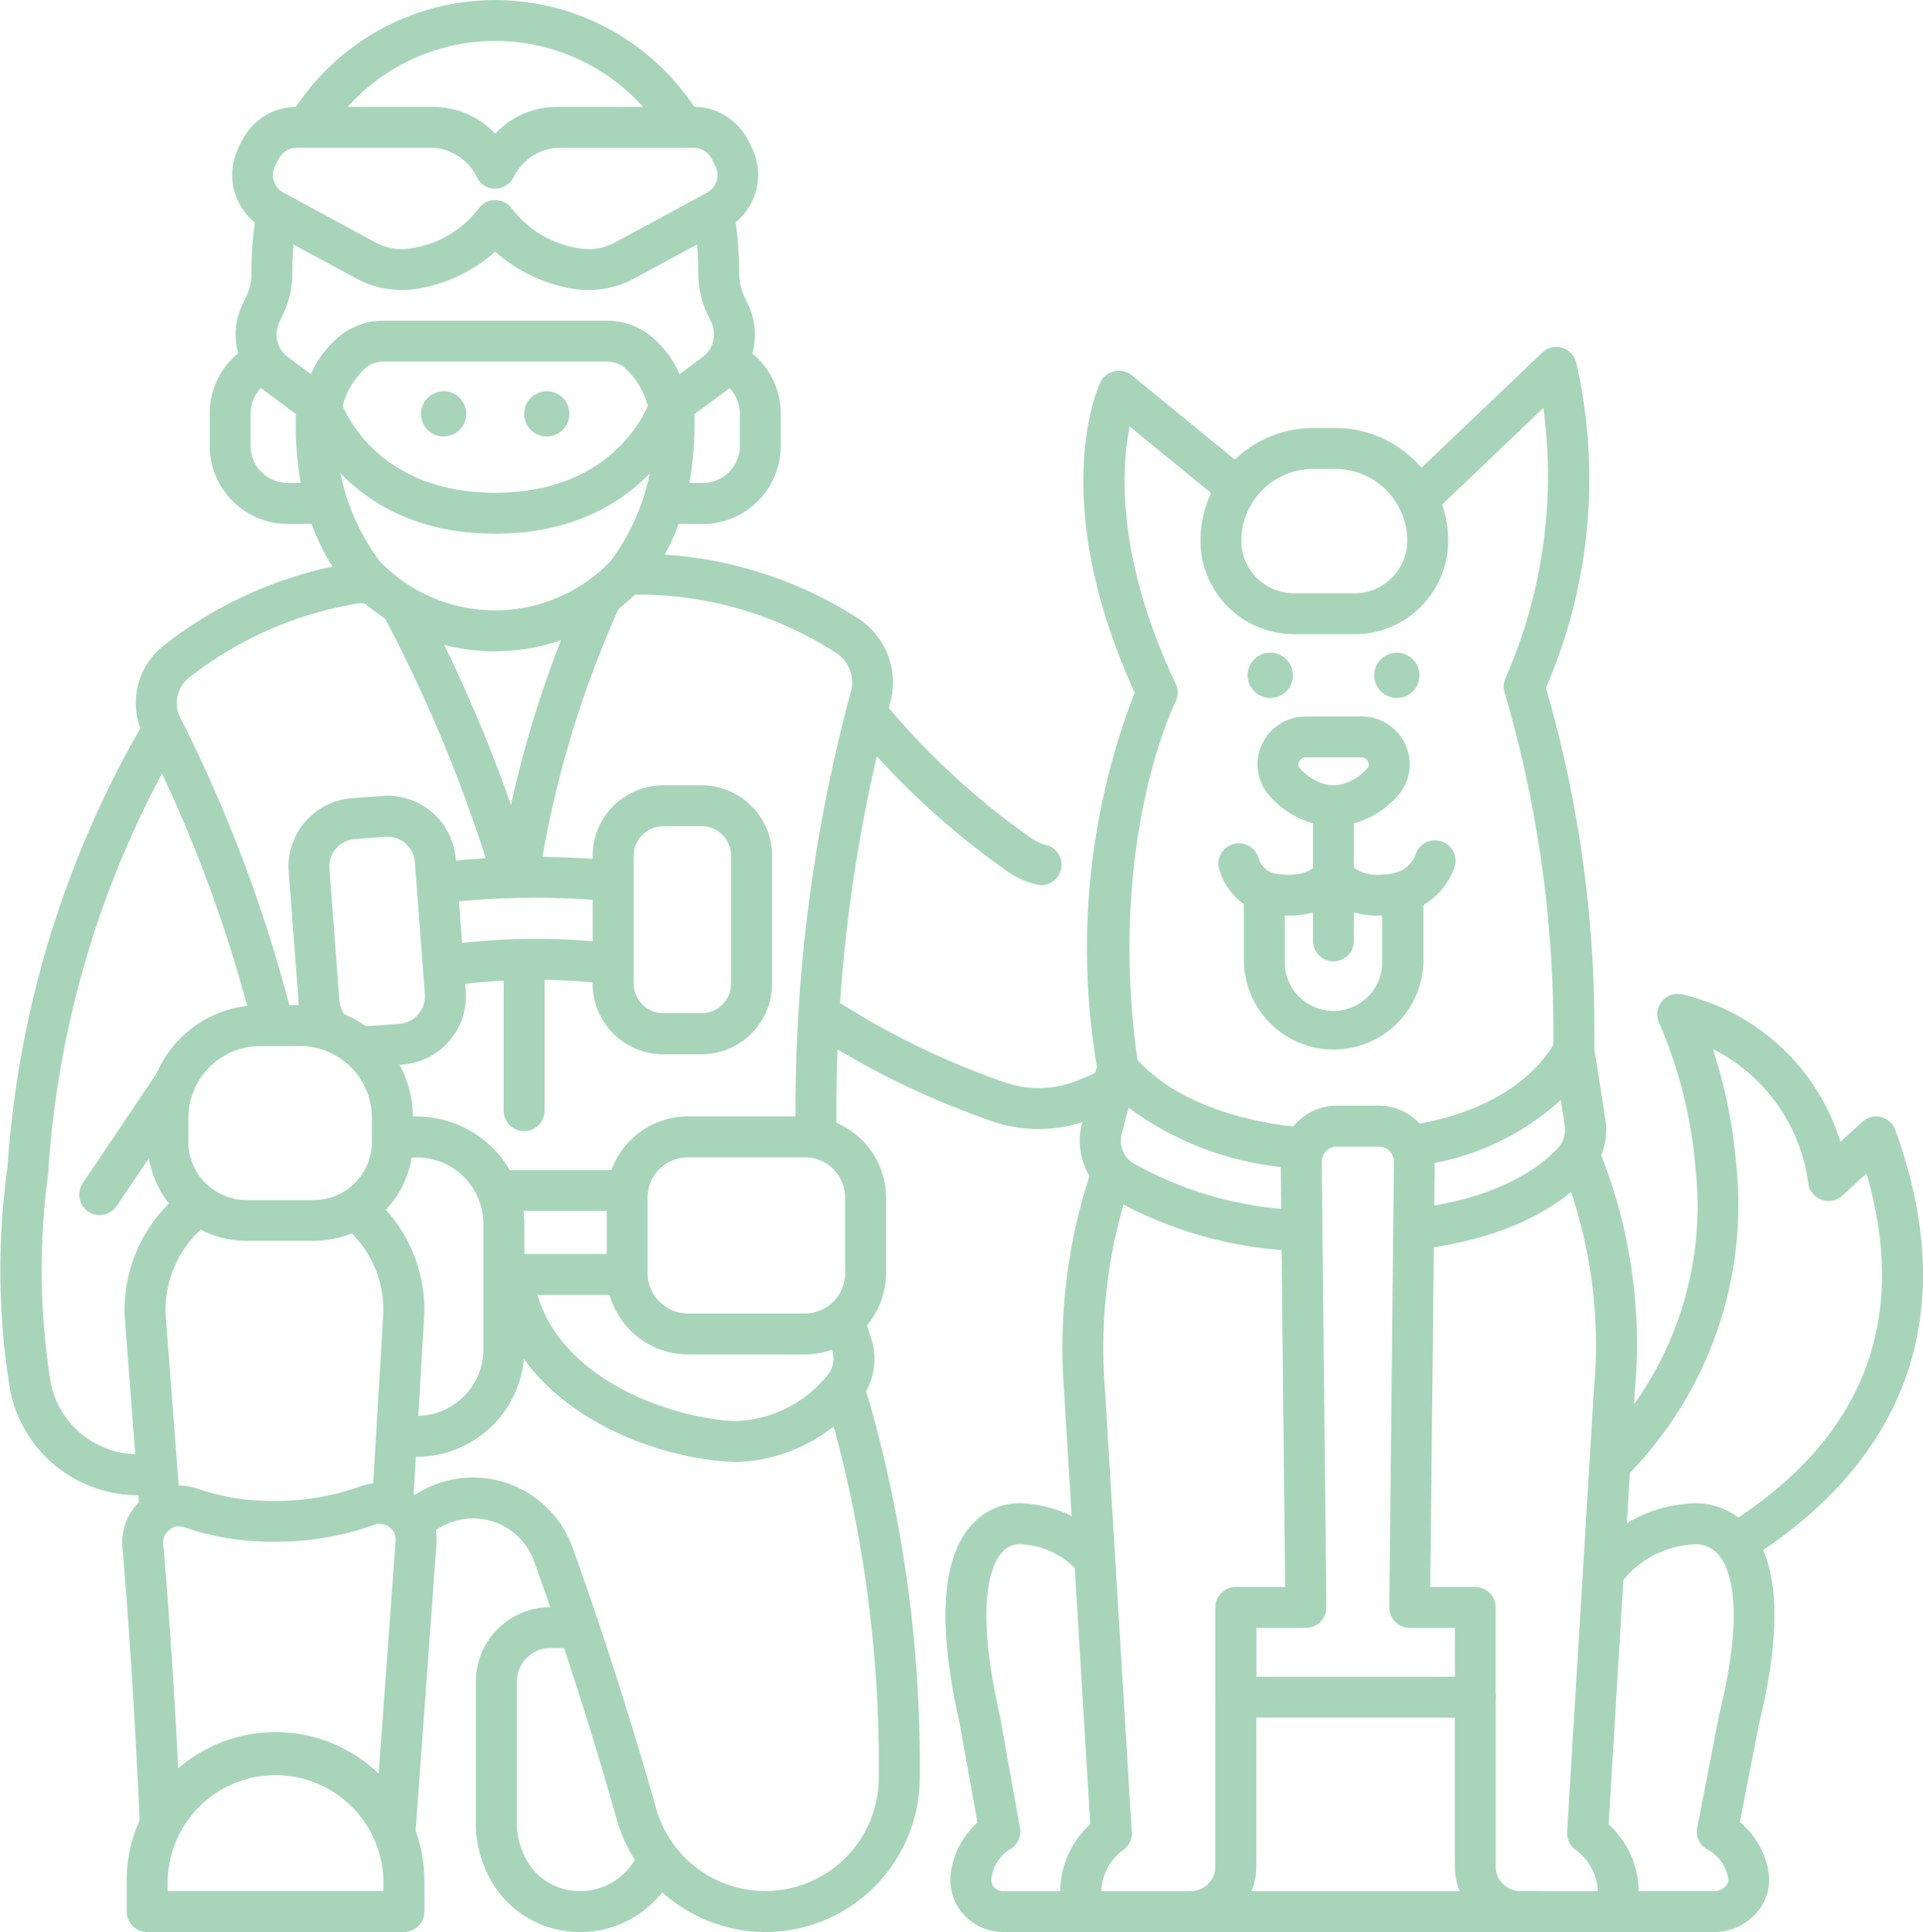 <svg xmlns="http://www.w3.org/2000/svg" width="65.162" height="65.476" viewBox="0 0 65.162 65.476">
  <g id="Groupe_43" data-name="Groupe 43" transform="translate(-1439 -1027.524)">
    <path id="Tracé_22" data-name="Tracé 22" d="M45.351,69.553H44.109a2.648,2.648,0,0,1-2.644-2.644V65.814a2.645,2.645,0,0,1,1.376-2.321.694.694,0,1,1,.666,1.217,1.259,1.259,0,0,0-.654,1.1v1.095a1.258,1.258,0,0,0,1.257,1.257h1.242a.694.694,0,0,1,0,1.387Z" transform="translate(1404.64 975.727)" fill="#a8d5ba"/>
    <path id="Tracé_23" data-name="Tracé 23" d="M118.053,69.552h-1.21a.694.694,0,1,1,0-1.387h1.21a1.258,1.258,0,0,0,1.257-1.257V65.813a1.258,1.258,0,0,0-.654-1.1.694.694,0,1,1,.666-1.217,2.645,2.645,0,0,1,1.375,2.321v1.095a2.647,2.647,0,0,1-2.645,2.644Z" transform="translate(1344.759 975.727)" fill="#a8d5ba"/>
    <path id="Tracé_24" data-name="Tracé 24" d="M151.1,179.8a4.921,4.921,0,0,1-1.715-.309,28.185,28.185,0,0,1-5.94-2.905.694.694,0,0,1,.813-1.125,26.873,26.873,0,0,0,5.612,2.73,3.492,3.492,0,0,0,2.428.009,7.623,7.623,0,0,0,.784-.342.694.694,0,0,1,.624,1.239,9.054,9.054,0,0,1-.926.4A4.833,4.833,0,0,1,151.1,179.8Z" transform="translate(1323.101 885.986)" fill="#a8d5ba"/>
    <path id="Tracé_25" data-name="Tracé 25" d="M157.381,130.4a.7.7,0,0,1-.165-.02,2.844,2.844,0,0,1-.918-.4,26.9,26.9,0,0,1-5.24-4.807.694.694,0,0,1,1.061-.894,25.483,25.483,0,0,0,4.953,4.55,1.461,1.461,0,0,0,.472.208.694.694,0,0,1-.164,1.368Z" transform="translate(1316.899 927.118)" fill="#a8d5ba"/>
    <path id="Tracé_26" data-name="Tracé 26" d="M282.814,194.051a.694.694,0,0,1-.369-1.282c4.61-2.888,6.2-6.893,4.739-11.914l-.818.749a.694.694,0,0,1-1.16-.451,5.969,5.969,0,0,0-3.225-4.514,17.443,17.443,0,0,1,.788,3.892,13.061,13.061,0,0,1-3.675,10.541.694.694,0,1,1-.991-.971,11.555,11.555,0,0,0,3.287-9.408,15.516,15.516,0,0,0-1.229-4.931.694.694,0,0,1,.8-.973,7.361,7.361,0,0,1,5.34,4.992l.739-.677a.694.694,0,0,1,1.121.276c2.789,7.712-1.169,12.176-4.98,14.564a.691.691,0,0,1-.367.106Z" transform="translate(1215.064 886.439)" fill="#a8d5ba"/>
    <path id="Tracé_27" data-name="Tracé 27" d="M171.942,276.388h-2.726a1.791,1.791,0,0,1-1.358-.623,1.756,1.756,0,0,1-.409-1.407,2.812,2.812,0,0,1,.9-1.679l-.6-3.344c-.771-3.412-.616-5.7.462-6.806a2.167,2.167,0,0,1,1.855-.654,4.119,4.119,0,0,1,2.641,1.28.694.694,0,1,1-.988.974,2.732,2.732,0,0,0-1.789-.872.716.716,0,0,1-.085-.012.8.8,0,0,0-.659.273c-.322.347-.975,1.58-.08,5.527,0,.01,0,.02.006.031l.679,3.786a.694.694,0,0,1-.367.74,1.359,1.359,0,0,0-.6.963.368.368,0,0,0,.088.3.4.4,0,0,0,.307.141h2.726a.694.694,0,1,1,0,1.387Z" transform="translate(1303.772 816.611)" fill="#a8d5ba"/>
    <path id="Tracé_28" data-name="Tracé 28" d="M281.1,276.395h-3.336a.694.694,0,0,1,0-1.387H281.1a.536.536,0,0,0,.407-.176.31.31,0,0,0,.079-.253,1.368,1.368,0,0,0-.674-.965.683.683,0,0,1-.377-.755l.736-3.786c0-.011,0-.022.007-.033.909-3.7.362-5.006-.045-5.453a.993.993,0,0,0-.847-.33.465.465,0,0,1-.067.008,3.3,3.3,0,0,0-2.331,1.253.694.694,0,1,1-1.059-.9,4.64,4.64,0,0,1,3.258-1.737,2.4,2.4,0,0,1,2.039.733c1.082,1.144,1.217,3.411.4,6.737l-.645,3.32a2.772,2.772,0,0,1,.971,1.685,1.7,1.7,0,0,1-.392,1.374A1.912,1.912,0,0,1,281.1,276.395Z" transform="translate(1215.976 816.605)" fill="#a8d5ba"/>
    <path id="Tracé_29" data-name="Tracé 29" d="M205.693,226.34H187.666a.694.694,0,0,1-.669-.51,3.1,3.1,0,0,1,.9-3.145l-.887-14.656a18.915,18.915,0,0,1,.942-7.559.694.694,0,0,1,1.3.487,17.517,17.517,0,0,0-.857,6.994l.908,15a.694.694,0,0,1-.3.614,1.817,1.817,0,0,0-.734,1.392h16.825a1.819,1.819,0,0,0-.739-1.395.7.7,0,0,1-.3-.611l.908-15a16.287,16.287,0,0,0-1.079-7.523.694.694,0,1,1,1.258-.585,17.514,17.514,0,0,1,1.206,8.186l-.887,14.662a3.1,3.1,0,0,1,.9,3.145A.694.694,0,0,1,205.693,226.34Z" transform="translate(1288.048 866.66)" fill="#a8d5ba"/>
    <path id="Tracé_30" data-name="Tracé 30" d="M10.208,153.287a4.416,4.416,0,0,1-4.235-3.5,25.122,25.122,0,0,1-.1-7.614,34.483,34.483,0,0,1,4.605-15.053.694.694,0,1,1,1.179.732,33.092,33.092,0,0,0-4.4,14.463.24.24,0,0,1,0,.036,24.252,24.252,0,0,0,.081,7.132,3.021,3.021,0,0,0,2.936,2.418,2.946,2.946,0,0,0,.441-.042.694.694,0,0,1,.236,1.368,4.363,4.363,0,0,1-.65.062Z" transform="translate(1433.381 924.907)" fill="#a8d5ba"/>
    <path id="Tracé_31" data-name="Tracé 31" d="M90.522,290.638a3.446,3.446,0,0,1-2.846-1.451,3.975,3.975,0,0,1-.7-2.058v-4.979a2.524,2.524,0,0,1,2.522-2.522h.835a.694.694,0,0,1,0,1.387H89.5a1.136,1.136,0,0,0-1.134,1.134v4.969a2.676,2.676,0,0,0,.451,1.277,2.059,2.059,0,0,0,1.706.854,2.129,2.129,0,0,0,1.951-1.276.694.694,0,1,1,1.272.555A3.516,3.516,0,0,1,90.522,290.638Z" transform="translate(1368.149 802.362)" fill="#a8d5ba"/>
    <path id="Tracé_32" data-name="Tracé 32" d="M86.047,258.316a5.252,5.252,0,0,1-5.034-3.813c-1.205-4.274-2.453-7.787-2.807-8.762a2.193,2.193,0,0,0-3.479-.921.694.694,0,1,1-.9-1.058,3.581,3.581,0,0,1,5.681,1.506c.358.986,1.62,4.539,2.838,8.859a3.844,3.844,0,0,0,7.543-1,43.6,43.6,0,0,0-1.8-12.907.694.694,0,1,1,1.325-.412,44.989,44.989,0,0,1,1.866,13.327A5.236,5.236,0,0,1,86.047,258.316Z" transform="translate(1378.887 834.684)" fill="#a8d5ba"/>
    <path id="Tracé_33" data-name="Tracé 33" d="M91.52,114.864a.686.686,0,0,1-.117-.01.694.694,0,0,1-.568-.8,36.639,36.639,0,0,1,2.79-9.422.694.694,0,1,1,1.242.618,35.265,35.265,0,0,0-2.664,9.036A.694.694,0,0,1,91.52,114.864Z" transform="translate(1365.063 942.982)" fill="#a8d5ba"/>
    <path id="Tracé_34" data-name="Tracé 34" d="M98.148,226.849c-.057,0-.114,0-.172,0-2.824-.108-7.537-1.863-8.164-6.111a.694.694,0,0,1,1.373-.2c.523,3.545,4.837,4.85,6.844,4.927a4.2,4.2,0,0,0,3.086-1.5.884.884,0,0,0,.2-.889c-.079-.236-.155-.481-.227-.726a.694.694,0,1,1,1.332-.39c.067.229.139.456.212.676a2.269,2.269,0,0,1-.5,2.281A5.605,5.605,0,0,1,98.148,226.849Z" transform="translate(1365.881 850.22)" fill="#a8d5ba"/>
    <path id="Tracé_35" data-name="Tracé 35" d="M116.844,119.812a.694.694,0,0,1-.694-.667,54.423,54.423,0,0,1,1.87-15.008,1.189,1.189,0,0,0-.523-1.32,12.323,12.323,0,0,0-6.919-1.958.694.694,0,0,1-.079-1.385,13.729,13.729,0,0,1,7.714,2.156,2.583,2.583,0,0,1,1.147,2.865,52.973,52.973,0,0,0-1.825,14.6.694.694,0,0,1-.667.72Z" transform="translate(1349.813 946.821)" fill="#a8d5ba"/>
    <path id="Tracé_36" data-name="Tracé 36" d="M33.452,117.2a.694.694,0,0,1-.669-.511,47.738,47.738,0,0,0-3.658-9.775,2.478,2.478,0,0,1,.633-3.1,13.93,13.93,0,0,1,6.321-2.8,2.255,2.255,0,0,1,.675-.016.694.694,0,1,1-.176,1.376.865.865,0,0,0-.258.006,12.537,12.537,0,0,0-5.694,2.517,1.09,1.09,0,0,0-.277,1.366,49.067,49.067,0,0,1,3.773,10.065.694.694,0,0,1-.67.876Z" transform="translate(1414.77 945.602)" fill="#a8d5ba"/>
    <path id="Tracé_37" data-name="Tracé 37" d="M92.416,172.41a.694.694,0,0,1-.694-.694v-5a.694.694,0,0,1,1.387,0v5a.694.694,0,0,1-.694.694Z" transform="translate(1364.344 893.449)" fill="#a8d5ba"/>
    <path id="Tracé_38" data-name="Tracé 38" d="M75.338,115.681a.694.694,0,0,1-.666-.5,49.762,49.762,0,0,0-3.664-8.9.694.694,0,0,1,1.228-.646A51.173,51.173,0,0,1,76,114.794a.695.695,0,0,1-.667.886Z" transform="translate(1381.017 942.165)" fill="#a8d5ba"/>
    <path id="Tracé_39" data-name="Tracé 39" d="M62.952,79.942h-.038A6.789,6.789,0,0,1,58,77.809c-1.827-2.053-1.859-5-1.788-6.179a.694.694,0,1,1,1.385.084,7.442,7.442,0,0,0,1.44,5.172,5.425,5.425,0,0,0,7.824,0,7.443,7.443,0,0,0,1.44-5.171.694.694,0,1,1,1.385-.084c.071,1.174.04,4.126-1.789,6.177a6.792,6.792,0,0,1-4.91,2.131l-.038,0Z" transform="translate(1392.828 969.656)" fill="#a8d5ba"/>
    <path id="Tracé_40" data-name="Tracé 40" d="M63.622,75.945c-5.18,0-6.543-4.027-6.556-4.067a.694.694,0,1,1,1.319-.43c.046.135,1.1,3.11,5.237,3.11s5.194-2.984,5.237-3.111a.694.694,0,1,1,1.319.431C70.165,71.918,68.8,75.945,63.622,75.945Z" transform="translate(1392.159 969.665)" fill="#a8d5ba"/>
    <path id="Tracé_41" data-name="Tracé 41" d="M55.566,9.766a.694.694,0,0,1-.593-1.053,8.1,8.1,0,0,1,13.8-.05A.694.694,0,0,1,67.6,9.39a6.714,6.714,0,0,0-11.436.041.694.694,0,0,1-.594.335Z" transform="translate(1393.89 1022.696)" fill="#a8d5ba"/>
    <path id="Tracé_42" data-name="Tracé 42" d="M60.585,46.145a.694.694,0,0,1-.681-.561,2.714,2.714,0,0,0-.881-1.521,1.016,1.016,0,0,0-.573-.161H50.93a1.018,1.018,0,0,0-.575.161,2.723,2.723,0,0,0-.881,1.524.695.695,0,0,1-1.094.421l-1.53-1.136a2.347,2.347,0,0,1-.7-2.961c.046-.09.087-.178.123-.261a1.793,1.793,0,0,0,.153-.707,13.377,13.377,0,0,1,.166-2.086.694.694,0,1,1,1.369.224,12,12,0,0,0-.148,1.868,3.177,3.177,0,0,1-.267,1.251c-.047.109-.1.224-.162.343a.964.964,0,0,0,.294,1.215l.766.569a3.411,3.411,0,0,1,1.134-1.413,2.4,2.4,0,0,1,1.351-.4h7.517a2.42,2.42,0,0,1,1.356.4,3.41,3.41,0,0,1,1.134,1.413l.766-.569A.964.964,0,0,0,62,42.544c-.061-.119-.115-.235-.162-.343a3.171,3.171,0,0,1-.267-1.251,12.087,12.087,0,0,0-.132-1.767.694.694,0,1,1,1.371-.21,13.493,13.493,0,0,1,.148,1.972,1.793,1.793,0,0,0,.153.707c.036.083.077.171.123.261a2.347,2.347,0,0,1-.7,2.961L61,46.009a.694.694,0,0,1-.414.137Z" transform="translate(1401.092 995.878)" fill="#a8d5ba"/>
    <path id="Tracé_43" data-name="Tracé 43" d="M57.383,29.309a3.2,3.2,0,0,1-.684-.074,5.267,5.267,0,0,1-2.47-1.227,5.27,5.27,0,0,1-2.471,1.227,3.267,3.267,0,0,1-2.255-.328l-3.1-1.679a2.071,2.071,0,0,1-.979-2.483,3.415,3.415,0,0,1,.331-.684,2.057,2.057,0,0,1,1.75-.961h4.629a2.874,2.874,0,0,1,2.093.909,2.874,2.874,0,0,1,2.093-.909h4.63a2.057,2.057,0,0,1,1.75.961,3.409,3.409,0,0,1,.331.685,2.071,2.071,0,0,1-.979,2.484l-3.1,1.679a3.3,3.3,0,0,1-1.57.4Zm-3.154-3.052a.694.694,0,0,1,.572.3A3.534,3.534,0,0,0,57,27.88a1.881,1.881,0,0,0,1.3-.192l3.1-1.679a.674.674,0,0,0,.33-.8,2.014,2.014,0,0,0-.2-.406.676.676,0,0,0-.577-.314h-4.63a1.769,1.769,0,0,0-1.467.988.71.71,0,0,1-.631.394.694.694,0,0,1-.625-.4,1.765,1.765,0,0,0-1.464-.983H47.506a.677.677,0,0,0-.577.314,2.042,2.042,0,0,0-.2.406.674.674,0,0,0,.331.8l3.1,1.679a1.881,1.881,0,0,0,1.3.192,3.529,3.529,0,0,0,2.2-1.322.694.694,0,0,1,.573-.3Z" transform="translate(1401.552 1008.046)" fill="#a8d5ba"/>
    <path id="Tracé_44" data-name="Tracé 44" d="M93.307,220.63H89.256a.694.694,0,1,1,0-1.387h4.051a.694.694,0,0,1,0,1.387Z" transform="translate(1366.878 850.779)" fill="#a8d5ba"/>
    <path id="Tracé_45" data-name="Tracé 45" d="M92.323,206.274H88.115a.694.694,0,1,1,0-1.387h4.208a.694.694,0,1,1,0,1.387Z" transform="translate(1367.793 862.29)" fill="#a8d5ba"/>
    <path id="Tracé_46" data-name="Tracé 46" d="M116.041,203.8h-3.959a2.759,2.759,0,0,1-2.755-2.755v-2.557a2.759,2.759,0,0,1,2.755-2.755h3.959a2.759,2.759,0,0,1,2.755,2.755v2.557A2.759,2.759,0,0,1,116.041,203.8Zm-3.959-6.681a1.37,1.37,0,0,0-1.368,1.368v2.557a1.37,1.37,0,0,0,1.368,1.368h3.959a1.37,1.37,0,0,0,1.368-1.368v-2.557a1.37,1.37,0,0,0-1.368-1.368Z" transform="translate(1350.229 869.625)" fill="#a8d5ba"/>
    <path id="Tracé_47" data-name="Tracé 47" d="M71.348,207.264H70.8a.694.694,0,0,1,0-1.387h.547a2.257,2.257,0,0,0,2.255-2.255v-4.248a2.257,2.257,0,0,0-2.255-2.255h-.676a.694.694,0,1,1,0-1.387h.676a3.647,3.647,0,0,1,3.642,3.642v4.248A3.647,3.647,0,0,1,71.348,207.264Z" transform="translate(1381.778 869.63)" fill="#a8d5ba"/>
    <path id="Tracé_48" data-name="Tracé 48" d="M77.916,152.9a.694.694,0,0,1-.076-1.383,28.958,28.958,0,0,1,5.954-.071.694.694,0,0,1-.139,1.38,27.544,27.544,0,0,0-5.661.069A.737.737,0,0,1,77.916,152.9Z" transform="translate(1375.97 905.237)" fill="#a8d5ba"/>
    <path id="Tracé_49" data-name="Tracé 49" d="M79.151,166.957a.694.694,0,0,1-.11-1.379,21.987,21.987,0,0,1,5.748-.069.694.694,0,1,1-.154,1.379,20.6,20.6,0,0,0-5.373.059A.691.691,0,0,1,79.151,166.957Z" transform="translate(1374.98 893.987)" fill="#a8d5ba"/>
    <path id="Tracé_50" data-name="Tracé 50" d="M110.644,148.216h-1.3a2.394,2.394,0,0,1-2.391-2.391v-4.333a2.394,2.394,0,0,1,2.391-2.391h1.3a2.394,2.394,0,0,1,2.391,2.391v4.333A2.394,2.394,0,0,1,110.644,148.216Zm-1.3-7.728a1,1,0,0,0-1,1v4.333a1,1,0,0,0,1,1h1.3a1,1,0,0,0,1-1v-4.334a1,1,0,0,0-1-1Z" transform="translate(1352.129 915.037)" fill="#a8d5ba"/>
    <path id="Tracé_51" data-name="Tracé 51" d="M57.581,150.065h-.048a.694.694,0,0,1,.014-1.387h.034a.628.628,0,0,0,.072,0l1.036-.078a.933.933,0,0,0,.859-1l-.339-4.479a.932.932,0,0,0-1-.859l-1.036.079a.933.933,0,0,0-.859,1l.339,4.479a.926.926,0,0,0,.1.347.694.694,0,1,1-1.24.622,2.307,2.307,0,0,1-.239-.865l-.339-4.479a2.322,2.322,0,0,1,2.138-2.489l1.036-.079a2.322,2.322,0,0,1,2.487,2.138l.339,4.479a2.322,2.322,0,0,1-2.138,2.488l-1.036.079Q57.669,150.065,57.581,150.065Z" transform="translate(1393.848 913.62)" fill="#a8d5ba"/>
    <path id="Tracé_52" data-name="Tracé 52" d="M28.1,219.148a.694.694,0,0,1-.691-.641l-.492-6.434a5.085,5.085,0,0,1,2.027-4.341.694.694,0,0,1,.832,1.11,3.692,3.692,0,0,0-1.475,3.143l.491,6.416a.694.694,0,0,1-.639.745Z" transform="translate(1416.313 860.119)" fill="#a8d5ba"/>
    <path id="Tracé_53" data-name="Tracé 53" d="M65.2,219.708h-.042a.694.694,0,0,1-.651-.733l.38-6.4a3.668,3.668,0,0,0-1.305-2.925.694.694,0,1,1,.9-1.058,5.056,5.056,0,0,1,1.794,4.048l-.381,6.422A.694.694,0,0,1,65.2,219.708Z" transform="translate(1387.101 859.455)" fill="#a8d5ba"/>
    <path id="Tracé_54" data-name="Tracé 54" d="M36.46,184.677H34.182a3.362,3.362,0,0,1-3.358-3.358v-.811a3.825,3.825,0,0,1,3.821-3.822H36a3.825,3.825,0,0,1,3.821,3.821v.811A3.362,3.362,0,0,1,36.46,184.677Zm-1.815-6.6a2.436,2.436,0,0,0-2.434,2.434v.811a1.972,1.972,0,0,0,1.971,1.971H36.46a1.973,1.973,0,0,0,1.97-1.97v-.811A2.436,2.436,0,0,0,36,178.074Z" transform="translate(1413.172 884.9)" fill="#a8d5ba"/>
    <path id="Tracé_55" data-name="Tracé 55" d="M35.759,270.825a.484.484,0,0,1-.051,0,.694.694,0,0,1-.642-.742l.709-9.756a.523.523,0,0,0-.208-.461.551.551,0,0,0-.529-.075,9.757,9.757,0,0,1-3.369.57,9.162,9.162,0,0,1-3.061-.49.515.515,0,0,0-.493.082.548.548,0,0,0-.214.486c.3,3.439.5,7.253.585,9.22a.694.694,0,1,1-1.386.064c-.09-1.957-.285-5.749-.581-9.164a1.934,1.934,0,0,1,.747-1.7,1.9,1.9,0,0,1,1.805-.293,7.78,7.78,0,0,0,2.6.41,8.376,8.376,0,0,0,2.891-.485,1.939,1.939,0,0,1,1.842.27,1.909,1.909,0,0,1,.757,1.67l-.709,9.756A.694.694,0,0,1,35.759,270.825Z" transform="translate(1416.63 819.412)" fill="#a8d5ba"/>
    <path id="Tracé_56" data-name="Tracé 56" d="M36.663,308.059h-8.7a.694.694,0,0,1-.694-.694V306.4a5.045,5.045,0,1,1,10.089,0v.964A.694.694,0,0,1,36.663,308.059Zm-8.007-1.387h7.314V306.4a3.657,3.657,0,1,0-7.314,0Z" transform="translate(1416.023 784.941)" fill="#a8d5ba"/>
    <path id="Tracé_57" data-name="Tracé 57" d="M250.978,88.48h-.027a.694.694,0,0,1-.666-.72,40.766,40.766,0,0,0-1.651-11.916.693.693,0,0,1,.028-.49,17.037,17.037,0,0,0,1.285-9.157l-3.655,3.487a.694.694,0,0,1-.958-1l4.575-4.365a.694.694,0,0,1,1.146.311,17.773,17.773,0,0,1-1.021,11.053,41.289,41.289,0,0,1,1.638,12.134A.694.694,0,0,1,250.978,88.48Z" transform="translate(1241.351 975.153)" fill="#a8d5ba"/>
    <path id="Tracé_58" data-name="Tracé 58" d="M192.005,92.525a.694.694,0,0,1-.686-.595,24.037,24.037,0,0,1,1.257-12.806c-2.983-6.541-1.239-10.352-1.162-10.513a.694.694,0,0,1,1.066-.238l3.929,3.215a.694.694,0,1,1-.879,1.074l-3.122-2.554c-.286,1.408-.468,4.425,1.56,8.721a.694.694,0,0,1-.01.612c-.023.046-2.361,4.777-1.266,12.29a.694.694,0,0,1-.687.793Z" transform="translate(1284.873 971.871)" fill="#a8d5ba"/>
    <path id="Tracé_59" data-name="Tracé 59" d="M197.636,190.768a.447.447,0,0,1-.054,0,13.817,13.817,0,0,1-6.29-1.788,2.285,2.285,0,0,1-1.007-2.537l.544-2.067a.694.694,0,0,1,1.26-.19c.009.013,1.362,2,5.7,2.4a.694.694,0,1,1-.126,1.382,10.541,10.541,0,0,1-5.8-2.056l-.233.886a.9.9,0,0,0,.4,1,12.458,12.458,0,0,0,5.665,1.583.694.694,0,0,1-.052,1.385Z" transform="translate(1285.38 879.152)" fill="#a8d5ba"/>
    <path id="Tracé_60" data-name="Tracé 60" d="M244.257,188.269a.694.694,0,0,1-.082-1.382c2.937-.355,4.325-1.438,4.89-2.052a.914.914,0,0,0,.234-.763l-.135-.864a8.775,8.775,0,0,1-4.96,2.236.694.694,0,0,1-.2-1.372c3.9-.58,4.923-2.758,4.964-2.85a.7.7,0,0,1,.727-.4.692.692,0,0,1,.595.577l.386,2.464a2.293,2.293,0,0,1-.585,1.918c-.849.921-2.534,2.1-5.744,2.489a.668.668,0,0,1-.085.005Z" transform="translate(1242.723 881.595)" fill="#a8d5ba"/>
    <path id="Tracé_61" data-name="Tracé 61" d="M222.215,214.618H214.1a.694.694,0,0,1-.694-.694v-3.042a.694.694,0,0,1,.694-.694h1.672l-.15-14.373a1.907,1.907,0,0,1,1.874-1.937h1.471a1.9,1.9,0,0,1,1.874,1.93l-.15,14.38h1.521a.694.694,0,0,1,.694.694v3.042A.694.694,0,0,1,222.215,214.618ZM214.8,213.23h6.724v-1.655h-1.528a.694.694,0,0,1-.694-.7l.157-15.074a.515.515,0,0,0-.487-.535H217.5a.517.517,0,0,0-.487.542l.157,15.067a.694.694,0,0,1-.694.7H214.8Z" transform="translate(1266.775 871.117)" fill="#a8d5ba"/>
    <path id="Tracé_62" data-name="Tracé 62" d="M216.078,84.99h-2.056a3.173,3.173,0,0,1-3.169-3.169,3.824,3.824,0,0,1,3.82-3.82h.755a3.824,3.824,0,0,1,3.82,3.82,3.173,3.173,0,0,1-3.169,3.17Zm-1.406-5.6a2.435,2.435,0,0,0-2.432,2.432,1.784,1.784,0,0,0,1.782,1.782h2.056a1.784,1.784,0,0,0,1.782-1.782,2.435,2.435,0,0,0-2.432-2.432Z" transform="translate(1268.825 964.027)" fill="#a8d5ba"/>
    <path id="Tracé_63" data-name="Tracé 63" d="M223.18,131.053a2.531,2.531,0,0,1-.907-.168,3.046,3.046,0,0,1-1.324-.934,1.591,1.591,0,0,1-.184-1.694,1.618,1.618,0,0,1,1.467-.923h1.9a1.618,1.618,0,0,1,1.467.923,1.592,1.592,0,0,1-.185,1.694,3.044,3.044,0,0,1-1.324.934,2.528,2.528,0,0,1-.907.168Zm-.949-2.332a.237.237,0,0,0-.217.139.2.2,0,0,0,.022.228,1.742,1.742,0,0,0,.735.5,1.141,1.141,0,0,0,.819,0,1.741,1.741,0,0,0,.735-.5.205.205,0,0,0,.022-.228.237.237,0,0,0-.217-.139Z" transform="translate(1261.009 924.472)" fill="#a8d5ba"/>
    <path id="Tracé_64" data-name="Tracé 64" d="M221.314,157.667a3.043,3.043,0,0,1-3.039-3.039v-2.3a.694.694,0,0,1,.9-.664c.008,0,1.11.316,1.6-.307a.694.694,0,0,1,1.093,0c.487.622,1.59.309,1.6.305a.7.7,0,0,1,.892.665v2.3A3.043,3.043,0,0,1,221.314,157.667Zm-1.652-4.544v1.5a1.652,1.652,0,1,0,3.3,0v-1.5a2.834,2.834,0,0,1-1.652-.41,2.839,2.839,0,0,1-1.652.41Z" transform="translate(1262.875 905.427)" fill="#a8d5ba"/>
    <path id="Tracé_65" data-name="Tracé 65" d="M19.865,191.716a.694.694,0,0,1-.575-1.081l2.537-3.772a.694.694,0,1,1,1.151.774l-2.537,3.772A.694.694,0,0,1,19.865,191.716Z" transform="translate(1422.514 876.987)" fill="#a8d5ba"/>
    <path id="Tracé_66" data-name="Tracé 66" d="M230.8,145.492a.694.694,0,0,1-.694-.694v-4.475a.694.694,0,1,1,1.387,0V144.8A.694.694,0,0,1,230.8,145.492Z" transform="translate(1253.385 914.612)" fill="#a8d5ba"/>
    <path id="Tracé_67" data-name="Tracé 67" d="M215.506,151.461a.691.691,0,0,1-.254-.048,2.147,2.147,0,0,1-1.272-1.4.694.694,0,1,1,1.341-.355.776.776,0,0,0,.44.46.694.694,0,0,1-.255,1.339Z" transform="translate(1266.337 906.983)" fill="#a8d5ba"/>
    <path id="Tracé_68" data-name="Tracé 68" d="M242.634,151.033a.694.694,0,0,1-.194-1.36,1,1,0,0,0,.621-.584.694.694,0,1,1,1.318.433,2.39,2.39,0,0,1-1.558,1.485A.7.7,0,0,1,242.634,151.033Z" transform="translate(1243.9 907.411)" fill="#a8d5ba"/>
    <circle id="Ellipse_21" data-name="Ellipse 21" cx="0.768" cy="0.768" r="0.768" transform="translate(1453.265 1040.782)" fill="#a8d5ba"/>
    <circle id="Ellipse_22" data-name="Ellipse 22" cx="0.768" cy="0.768" r="0.768" transform="translate(1456.76 1040.782)" fill="#a8d5ba"/>
    <circle id="Ellipse_23" data-name="Ellipse 23" cx="0.768" cy="0.768" r="0.768" transform="translate(1481.277 1049.642)" fill="#a8d5ba"/>
    <circle id="Ellipse_24" data-name="Ellipse 24" cx="0.768" cy="0.768" r="0.768" transform="translate(1485.565 1049.642)" fill="#a8d5ba"/>
    <path id="Tracé_69" data-name="Tracé 69" d="M206.4,300.169a.694.694,0,1,1,0-1.387.834.834,0,0,0,.832-.832V292.21a.694.694,0,1,1,1.387,0v5.738A2.223,2.223,0,0,1,206.4,300.169Z" transform="translate(1272.953 792.831)" fill="#a8d5ba"/>
    <path id="Tracé_70" data-name="Tracé 70" d="M257.215,300.169h-.659a2.223,2.223,0,0,1-2.221-2.22V292.21a.694.694,0,1,1,1.387,0v5.738a.834.834,0,0,0,.833.832h.659a.694.694,0,0,1,0,1.387Z" transform="translate(1233.962 792.831)" fill="#a8d5ba"/>
  </g>
</svg>
